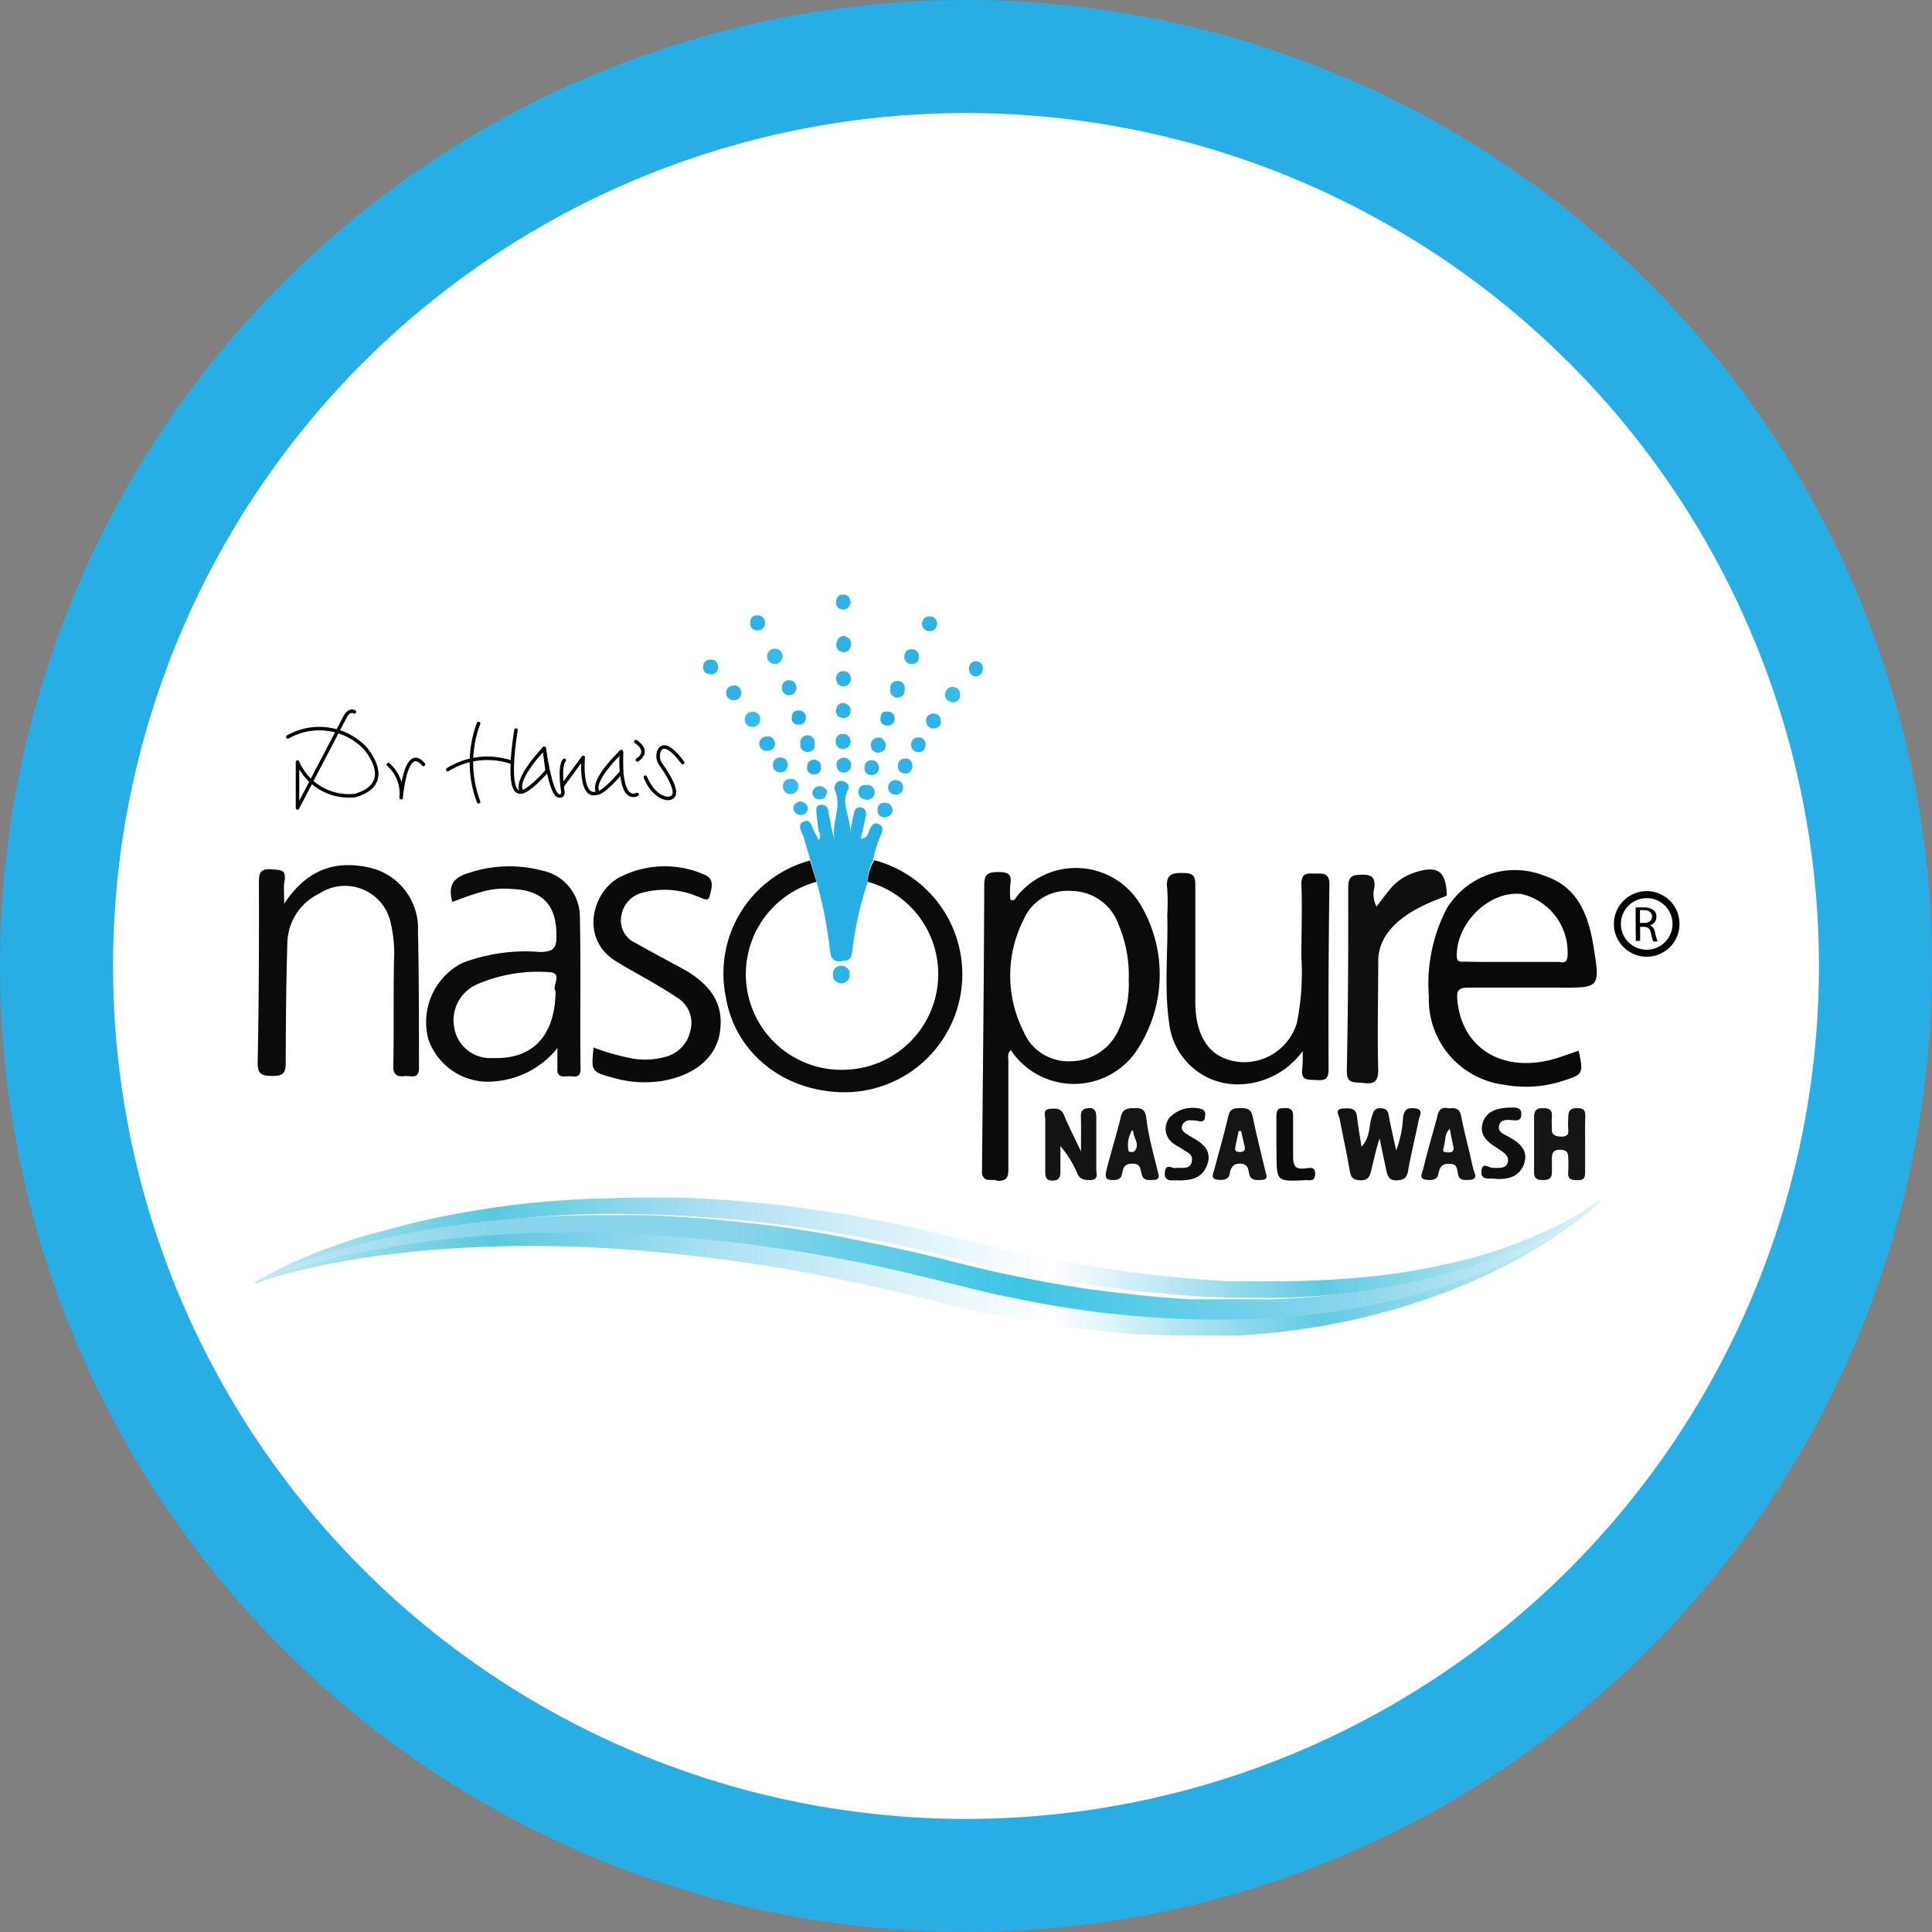 <svg xmlns="http://www.w3.org/2000/svg" xmlns:xlink="http://www.w3.org/1999/xlink" id="bfcb9fa6-3ec1-49e2-8bdb-97b140cc54c4" data-name="Layer 1" viewBox="0 0 137.74 137.74"><rect x="0" y="0" width="137.74" height="137.74" fill="#808080" stroke="none"/><defs><style>.b36666dc-1aa4-4218-8c56-febb6632690e{fill:#28ade4;}.f4dcb257-7f6b-46e8-a209-ffa3c874f956{fill:#fff;}.f4b9f4e8-97e2-42cb-8a37-baa50f195f74{fill:#0b0b0b;}.ea46173a-3727-4f39-a437-574a86076f63{fill:#090909;}.ab3dca5d-f2cc-4338-a21e-d967e230211b{fill:#0a0a0a;}.af130588-1c3a-4aec-bc2d-64a418cd7932{fill:#0f0f0f;}.a6cacce1-50ec-4be6-a77d-8e2909bae61e{fill:#131313;}.bb2ab2ca-c033-43ea-aeac-2d093f2c5f82{fill:#151515;}.ba849c1c-4a61-45c5-8a40-f97c3d8a68d4{fill:#30b2e6;}.f164ed84-5cbe-4e25-90ac-73aedd4bd17b{fill:#37bbec;}.f5613065-9c1b-4876-b2bd-e4f1d150f33c{fill:url(#ae9b801f-304a-4c06-a8c6-37cff143c861);}.a88e5246-e132-447c-873e-0c82c5fd85d7{fill:url(#f58448af-54af-47ae-a8ab-dc79d20d9160);}.b31bfc76-d4b5-4115-b980-7284c9139dfe{fill:url(#b17db190-340f-4a8d-a845-646e843fbc7e);}.be50e383-45bf-4f36-a7b8-19a1459bdc3b,.be5e8336-86da-4002-8da2-e9de653d08a6{fill:none;stroke:#010101;}.be5e8336-86da-4002-8da2-e9de653d08a6{stroke-linecap:round;stroke-linejoin:round;stroke-width:0.25px;}.be50e383-45bf-4f36-a7b8-19a1459bdc3b{stroke-miterlimit:10;stroke-width:0.5px;}.f2cb86bf-cb8b-47c5-aada-2ba5f1fc6fe8{fill:#010101;}</style><linearGradient id="ae9b801f-304a-4c06-a8c6-37cff143c861" x1="166.7" y1="-82.31" x2="263.77" y2="-82.31" gradientTransform="matrix(1, 0, 0, -1, -143.02, 12.87)" gradientUnits="userSpaceOnUse"><stop offset="0" stop-color="#cbebf6"></stop><stop offset="0.18" stop-color="#5ac8df"></stop><stop offset="0.36" stop-color="#b3e3f5"></stop><stop offset="0.59" stop-color="#fff"></stop><stop offset="0.79" stop-color="#61cae4"></stop><stop offset="1" stop-color="#e2f4f9"></stop></linearGradient><linearGradient id="f58448af-54af-47ae-a8ab-dc79d20d9160" x1="166.7" y1="-83.82" x2="263.77" y2="-83.82" xlink:href="#ae9b801f-304a-4c06-a8c6-37cff143c861"></linearGradient><linearGradient id="b17db190-340f-4a8d-a845-646e843fbc7e" x1="166.7" y1="-83.2" x2="263.77" y2="-83.2" gradientTransform="matrix(1, 0, 0, -1, -143.02, 12.87)" gradientUnits="userSpaceOnUse"><stop offset="0" stop-color="#cbebf6"></stop><stop offset="0.18" stop-color="#88d4ea"></stop><stop offset="0.36" stop-color="#88d4ea"></stop><stop offset="0.57" stop-color="#3ec5e5"></stop><stop offset="0.81" stop-color="#8ad5eb"></stop><stop offset="1" stop-color="#e2f4f9"></stop></linearGradient></defs><circle class="b36666dc-1aa4-4218-8c56-febb6632690e" cx="68.87" cy="68.87" r="68.87"></circle><circle class="f4dcb257-7f6b-46e8-a209-ffa3c874f956" cx="68.87" cy="68.87" r="60.81"></circle><path class="f4b9f4e8-97e2-42cb-8a37-baa50f195f74" d="M76.21,90a.55.55,0,0,1-.07-.28c.06-6.8.14-13.61.16-20.42,0-.75.13-1,1-1,.66,0,1,.13.86.87a6.62,6.62,0,0,0,0,1.09c.31.16.36-.1.46-.21a5.37,5.37,0,0,1,8.87.66,9.75,9.75,0,0,1-.12,10A5.4,5.4,0,0,1,78.2,81c-.29.23-.17.54-.18.8,0,2.52,0,5,0,7.56,0,.48,0,.88-.51.94a.61.61,0,0,1-.3,0C76.87,90.17,76.42,90.4,76.21,90ZM86.6,76a9.17,9.17,0,0,0-.72-3.94,3.59,3.59,0,0,0-3.35-2.41,3.42,3.42,0,0,0-3.44,2.08,8.81,8.81,0,0,0,0,7.91,3.46,3.46,0,0,0,3.39,2.15A3.75,3.75,0,0,0,85.9,79.5,7.42,7.42,0,0,0,86.6,76Z" transform="translate(-6.13 -6.13)"></path><path class="ea46173a-3727-4f39-a437-574a86076f63" d="M109.84,70.13a5.66,5.66,0,0,1,6.38-1.57c2.41.78,3.16,2.83,3.52,5.06.48,2.94.45,2.94-2.47,2.92-2.14,0-4.29,0-6.43,0-.74,0-.87.21-.81.89.31,3.38,3.13,5.18,6.74,4.24.64-.17,1.27-.42,1.91-.63.35,1.66.32,1.69-1.16,2.16a8.46,8.46,0,0,1-4.12.27A6.13,6.13,0,0,1,108,77.17a11.66,11.66,0,0,1,1.3-6.32A7.11,7.11,0,0,1,109.84,70.13Zm4,4.58v0c1.12,0,2.25,0,3.38,0,.24,0,.58.17.66-.34a4.27,4.27,0,0,0-3.26-4.5c-2.25-.27-4.65,2-4.63,4.4,0,.5.29.42.58.42C111.71,74.72,112.8,74.71,113.89,74.71Z" transform="translate(-6.13 -6.13)"></path><path class="f4b9f4e8-97e2-42cb-8a37-baa50f195f74" d="M38.38,70.43c-.35-1.24.14-1.78,1.25-2.09a9.11,9.11,0,0,1,5.12-.15,3.36,3.36,0,0,1,2.72,3.21c.08,3.65,0,7.3.05,10.95,0,.72-.5.49-.86.51s-.86.12-.79-.57c0-.39,0-.79,0-1.44a6.36,6.36,0,0,1-4.42,2.37,4.5,4.5,0,0,1-4.78-3,4.73,4.73,0,0,1,2.41-5.43A12.58,12.58,0,0,1,44.61,74c1,0,1.21-.29,1.19-1.21,0-2.14-1-3.19-3.15-3.28a5.8,5.8,0,0,0-2.23.22C39.76,69.91,39.1,70.16,38.38,70.43Zm7.36,6.36c-.31-.35.58-1.3-.45-1.35a11,11,0,0,0-5.18.88,2.8,2.8,0,0,0-1.6,3.06,2.6,2.6,0,0,0,2.75,2.18C44.09,81.67,45.71,80,45.74,76.79Z" transform="translate(-6.13 -6.13)"></path><path class="f4b9f4e8-97e2-42cb-8a37-baa50f195f74" d="M68.47,67.46A8.41,8.41,0,0,1,66.54,84c-4.42.07-8-2.75-8.66-6.78a8.33,8.33,0,0,1,6-9.74L64.34,69a6.82,6.82,0,0,0,2.2,13.39A6.82,6.82,0,0,0,68,69,2.88,2.88,0,0,1,68.47,67.46Z" transform="translate(-6.13 -6.13)"></path><path class="ab3dca5d-f2cc-4338-a21e-d967e230211b" d="M99,81.07a5.74,5.74,0,0,1-4.2,2.35,4.91,4.91,0,0,1-5.31-4.3c-.38-2.58-.07-5.18-.14-7.77a15.61,15.61,0,0,0,0-1.81c-.12-1,.22-1.21,1.17-1.17.73,0,.84.27.83.91,0,2.67,0,5.34,0,8a8.73,8.73,0,0,0,.07,1.35c.3,2,1.38,3.07,3.17,3.22a3.93,3.93,0,0,0,4-2.79,18.18,18.18,0,0,0,.32-4.71c0-1.73.07-3.47,0-5.19,0-.86.48-.75,1-.75s1-.07,1,.77q-.09,6.6-.06,13.21c0,.73-.33.78-.88.74s-1.1.09-1-.78A9.39,9.39,0,0,0,99,81.07Z" transform="translate(-6.13 -6.13)"></path><path class="f4b9f4e8-97e2-42cb-8a37-baa50f195f74" d="M26.39,70.56C28,68.11,30.06,67.42,32.53,68a4.44,4.44,0,0,1,3.4,4.52C36,75.77,36,79,36,82.25c0,.88-.59.55-1,.6s-.85,0-.83-.67c.05-2.52,0-5,.05-7.57A9.3,9.3,0,0,0,34,72a3.33,3.33,0,0,0-5.11-2.16,4,4,0,0,0-2.27,3.41c-.09,2.86-.11,5.72-.12,8.59,0,.67-.08,1-.89,1s-1.13-.09-1.11-1c.09-4.3.1-8.59.09-12.88,0-.72.22-.9.89-.85s1.06,0,.94.81C26.34,69.33,26.39,69.77,26.39,70.56Z" transform="translate(-6.13 -6.13)"></path><path class="ab3dca5d-f2cc-4338-a21e-d967e230211b" d="M48.45,80.81a16.21,16.21,0,0,0,2.9.81,5.41,5.41,0,0,0,2.12-.12,2.43,2.43,0,0,0,1.88-1.89,2.09,2.09,0,0,0-.94-2.35c-.62-.42-1.26-.8-1.91-1.18-.84-.49-1.7-.94-2.52-1.46-2.5-1.6-1.62-4.87.26-5.91a7,7,0,0,1,6.09-.23c.82.3.5,1.08.39,1.55s-.6.07-.9,0A6,6,0,0,0,52,69.76a2,2,0,0,0-1.56,1.6,1.76,1.76,0,0,0,1,2c1.08.61,2.17,1.19,3.26,1.78,2.21,1.19,3.08,2.67,2.74,4.67-.32,1.79-1.84,3-4.13,3.39a8.08,8.08,0,0,1-3.46-.23C48.27,82.54,48.27,82.52,48.45,80.81Z" transform="translate(-6.13 -6.13)"></path><path class="af130588-1c3a-4aec-bc2d-64a418cd7932" d="M104.39,74.64c0,2.59-.07,5.19,0,7.78,0,.92-.39,1-1.07.92s-1.2.11-1.17-.94c.09-4.32.11-8.64.1-13,0-.81.3-.9,1-.91s.92.21.87.9a1.9,1.9,0,0,0,.15,1.38c.31-.42.59-.79.88-1.15a3.77,3.77,0,0,1,1.71-1.24c1.74-.61,2.36-.2,2.42,1.58C109.25,70.14,104.4,71.28,104.39,74.64Z" transform="translate(-6.13 -6.13)"></path><path class="b36666dc-1aa4-4218-8c56-febb6632690e" d="M64.35,69l-.44-1.55c-.16-.53-.32-1.06-.47-1.6-.1-.39-.56-.91,0-1.15s.56.51.81.83l.23.48c.23-.22.09-.45,0-.68-.05-.41-.1-.82-.14-1.23s0-.56.34-.59.47.21.52.49a15.28,15.28,0,0,0,.43,2c-.25-1.2.57-2.38,0-3.59a.61.61,0,0,1,.16-.5.51.51,0,0,1,.63,0,.39.39,0,0,1,.2.48c-.65,1.08.31,2.15.08,3.24l.3-1.48c.05-.29.2-.51.52-.45s.39.33.34.62c-.11.52-.23,1-.36,1.61.57-.05.51-.48.67-.74s.3-.46.62-.3.27.41.18.68a7.94,7.94,0,0,0-.6,1.92A2.88,2.88,0,0,0,68,69a23.87,23.87,0,0,0-1.11,5c-.09.63-.35.61-.86.66s-.66-.27-.72-.7A30.63,30.63,0,0,0,64.35,69Z" transform="translate(-6.13 -6.13)"></path><path class="a6cacce1-50ec-4be6-a77d-8e2909bae61e" d="M103.9,89.53c-.1.4-.18.77-.78.75s-.69-.27-.77-.74c-.21-1.22-.48-2.43-.71-3.64-.06-.28-.39-.7.24-.74.45,0,.92-.12,1,.6s.19,1.31.32,2.12c.64-.68.51-1.47.73-2.13.12-.35.15-.62.62-.61s.55.23.61.62c.13.73.31,1.46.51,2.39a7.71,7.71,0,0,0,.49-2.38c.1-.54.31-.67.81-.63.7.07.37.51.31.82-.24,1.22-.55,2.42-.76,3.64-.09.52-.31.66-.81.68s-.64-.25-.73-.65c-.17-.78-.33-1.55-.49-2.33C104.24,88,104.09,88.79,103.9,89.53Z" transform="translate(-6.13 -6.13)"></path><path class="bb2ab2ca-c033-43ea-aeac-2d093f2c5f82" d="M119.14,87.7c0,.6,0,1.2,0,1.8s0,.79-.64.77-.58-.32-.56-.72,0-.52,0-.79c0-.44-.07-.66-.6-.66s-.58.31-.57.71,0,.6,0,.9c0,.48-.25.55-.64.55s-.64-.09-.63-.56c0-1.31,0-2.63,0-3.94,0-.5.21-.64.67-.63s.63.15.6.59,0,.68,0,1,.29.43.59.44.62,0,.58-.45,0-.67,0-1,.14-.59.58-.58.64.07.63.55C119.13,86.35,119.14,87,119.14,87.7Z" transform="translate(-6.13 -6.13)"></path><path class="a6cacce1-50ec-4be6-a77d-8e2909bae61e" d="M83.19,85.7c0-.46.21-.55.62-.57s.48.34.48.67c0,1.24,0,2.48,0,3.72,0,.28.18.72-.4.74-.38,0-.73,0-.93-.42a7.6,7.6,0,0,0-1.23-2c0,.61,0,1.22,0,1.82,0,.4-.1.63-.56.64s-.52-.28-.52-.64c0-1.24,0-2.48,0-3.72,0-.28-.21-.72.36-.76s.79,0,1,.51c.36.86.8,1.69,1.19,2.54C83.19,87.37,83.22,86.53,83.19,85.7Z" transform="translate(-6.13 -6.13)"></path><path class="bb2ab2ca-c033-43ea-aeac-2d093f2c5f82" d="M88.72,89.83c.08.3-.07.42-.34.42s-.71.1-.84-.35-.07-.82-.7-.81-.64.39-.73.8-.61.4-.93.34-.21-.49-.15-.74c.31-1.23.7-2.45,1-3.7.13-.6.45-.65,1-.66s.72.13.82.65C88,87.14,88.39,88.49,88.72,89.83Zm-1.89-3.1a2,2,0,0,0-.23,1.49.46.46,0,0,0,.4,0c.45-.49-.09-1-.07-1.43,0,0,0,0-.09-.11Z" transform="translate(-6.13 -6.13)"></path><path class="bb2ab2ca-c033-43ea-aeac-2d093f2c5f82" d="M96.4,89.86c.08.22,0,.38-.31.39s-.79.09-.9-.43c-.08-.37-.09-.72-.64-.73s-.68.33-.76.76-.57.43-.9.38c-.48-.07-.25-.46-.19-.71.33-1.27.71-2.53,1-3.81.12-.57.44-.57.88-.58s.75.06.86.61C95.71,87.1,96.07,88.45,96.4,89.86Zm-1.79-3.09-.17,0c-.08.36-.15.73-.23,1.08s.05.41.34.41.38-.16.31-.43-.17-.72-.25-1.09Z" transform="translate(-6.13 -6.13)"></path><path class="bb2ab2ca-c033-43ea-aeac-2d093f2c5f82" d="M109.41,85.15c.5-.05.8,0,.9.59.24,1.25.59,2.48.85,3.72.06.25.4.71-.21.79-.36,0-.8.1-.88-.44s-.13-.7-.66-.71-.66.32-.74.76-.57.43-.91.37c-.5-.08-.23-.48-.18-.71.3-1.24.66-2.46,1-3.7C108.66,85.3,108.88,85,109.41,85.15Zm.08,1.46c-.39.36-.29.85-.42,1.27s0,.39.3.41.46-.12.37-.47-.17-.8-.25-1.21Z" transform="translate(-6.13 -6.13)"></path><path class="af130588-1c3a-4aec-bc2d-64a418cd7932" d="M90,89.39c.49,0,1,.09,1.1-.45s-.31-.63-.61-.84-.45-.26-.66-.42a1.27,1.27,0,0,1-.32-1.87,2.28,2.28,0,0,1,2.37-.58.43.43,0,0,1,.16.48c0,.27-.12.42-.43.35A2.67,2.67,0,0,0,91,86a.57.57,0,0,0-.6.42c-.07.26.12.42.31.55l.38.23c.75.43,1.46.91,1.12,1.93S91,90.32,90,90.28c-.34,0-.9.11-.82-.59S89.79,89.52,90,89.39Z" transform="translate(-6.13 -6.13)"></path><path class="af130588-1c3a-4aec-bc2d-64a418cd7932" d="M112.51,89.39c.48,0,1,.09,1.12-.41s-.39-.73-.76-1c-.73-.43-1.34-1-1-1.89s1.27-1,2.16-1c.32,0,.59.08.56.52s-.32.41-.63.38-.82-.09-.95.37.31.62.63.79c.82.44,1.51,1,1.13,2s-1.34,1.11-2.27,1c-.3,0-.82.09-.75-.55S112.24,89.36,112.51,89.39Z" transform="translate(-6.13 -6.13)"></path><path class="f4b9f4e8-97e2-42cb-8a37-baa50f195f74" d="M97.13,87.67c0-.64,0-1.28,0-1.91s.17-.62.64-.63.56.22.55.61c0,.9,0,1.8,0,2.69,0,.65,0,1.11.86,1,.27,0,.72-.2.71.39s-.39.43-.7.45c-2.05.1-2.05.1-2.05-1.91Z" transform="translate(-6.13 -6.13)"></path><path class="ba849c1c-4a61-45c5-8a40-f97c3d8a68d4" d="M60.11,50c.34,0,.55.21.56.5a.5.5,0,0,1-.54.57.46.46,0,0,1-.51-.48C59.59,50.17,59.84,50,60.11,50Z" transform="translate(-6.13 -6.13)"></path><path class="ba849c1c-4a61-45c5-8a40-f97c3d8a68d4" d="M64.23,59.25a.49.49,0,0,1-.51.49.5.5,0,0,1-.53-.58.52.52,0,1,1,1,.09Z" transform="translate(-6.13 -6.13)"></path><path class="ba849c1c-4a61-45c5-8a40-f97c3d8a68d4" d="M56.91,54.21c-.37,0-.59-.11-.64-.42a.5.5,0,0,1,.47-.63.49.49,0,0,1,.57.4v0A.52.52,0,0,1,56.91,54.21Z" transform="translate(-6.13 -6.13)"></path><path class="ba849c1c-4a61-45c5-8a40-f97c3d8a68d4" d="M70.73,61.28c-.38,0-.6-.22-.58-.57a.49.49,0,0,1,.48-.5h0a.47.47,0,0,1,.54.45A.52.52,0,0,1,70.73,61.28Z" transform="translate(-6.13 -6.13)"></path><path class="ba849c1c-4a61-45c5-8a40-f97c3d8a68d4" d="M66.78,59a.54.54,0,0,1-.51.52.5.5,0,0,1-.55-.56.46.46,0,0,1,.43-.5h0C66.58,58.43,66.73,58.66,66.78,59Z" transform="translate(-6.13 -6.13)"></path><path class="ba849c1c-4a61-45c5-8a40-f97c3d8a68d4" d="M69.77,63.85a.52.52,0,0,1-.46.53.47.47,0,0,1-.61-.47.46.46,0,0,1,.37-.54h.06C69.48,63.31,69.68,63.5,69.77,63.85Z" transform="translate(-6.13 -6.13)"></path><path class="ba849c1c-4a61-45c5-8a40-f97c3d8a68d4" d="M70,62.78a.51.51,0,0,1-.55-.45.54.54,0,0,1,1.07-.14v.11A.5.5,0,0,1,70,62.78Z" transform="translate(-6.13 -6.13)"></path><path class="ba849c1c-4a61-45c5-8a40-f97c3d8a68d4" d="M67.33,62.58c0-.3.2-.49.51-.48a.53.53,0,1,1-.1,1A.48.48,0,0,1,67.33,62.58Z" transform="translate(-6.13 -6.13)"></path><path class="ba849c1c-4a61-45c5-8a40-f97c3d8a68d4" d="M66.24,60.15a.53.53,0,0,1,.57.54.49.49,0,0,1-.46.51h0a.47.47,0,0,1-.56-.42C65.7,60.42,65.9,60.22,66.24,60.15Z" transform="translate(-6.13 -6.13)"></path><path class="ba849c1c-4a61-45c5-8a40-f97c3d8a68d4" d="M66.78,49.1c-.09.33-.29.54-.64.48a.5.5,0,0,1-.4-.58.47.47,0,0,1,.5-.48C66.6,48.53,66.75,48.76,66.78,49.1Z" transform="translate(-6.13 -6.13)"></path><path class="ba849c1c-4a61-45c5-8a40-f97c3d8a68d4" d="M66.29,51.46c.35.11.58.3.5.65a.52.52,0,1,1-1-.2A.55.55,0,0,1,66.29,51.46Z" transform="translate(-6.13 -6.13)"></path><path class="ba849c1c-4a61-45c5-8a40-f97c3d8a68d4" d="M75.67,54.35a.52.52,0,0,1-.44-.64.47.47,0,0,1,.49-.44h0a.48.48,0,0,1,.48.5v0A.53.53,0,0,1,75.67,54.35Z" transform="translate(-6.13 -6.13)"></path><path class="ba849c1c-4a61-45c5-8a40-f97c3d8a68d4" d="M66.23,55.06a.5.5,0,0,1-.48-.54.49.49,0,0,1,.56-.54.51.51,0,0,1,.48.52h0A.53.53,0,0,1,66.23,55.06Z" transform="translate(-6.13 -6.13)"></path><path class="ba849c1c-4a61-45c5-8a40-f97c3d8a68d4" d="M62.92,55.17c-.06.33-.24.56-.6.52a.48.48,0,0,1-.43-.55.46.46,0,0,1,.46-.51C62.72,54.61,62.87,54.84,62.92,55.17Z" transform="translate(-6.13 -6.13)"></path><path class="ba849c1c-4a61-45c5-8a40-f97c3d8a68d4" d="M58.5,55a.48.48,0,0,1,.47.51.49.49,0,0,1-.57.53.5.5,0,0,1-.5-.51h0C57.9,55.22,58.13,55,58.5,55Z" transform="translate(-6.13 -6.13)"></path><path class="ba849c1c-4a61-45c5-8a40-f97c3d8a68d4" d="M66.3,56.25c.31.09.53.28.46.64a.46.46,0,0,1-.55.42.48.48,0,0,1-.46-.62A.49.49,0,0,1,66.3,56.25Z" transform="translate(-6.13 -6.13)"></path><path class="ba849c1c-4a61-45c5-8a40-f97c3d8a68d4" d="M61.39,59.11c0,.3-.17.51-.48.53a.51.51,0,1,1-.14-1C61.13,58.58,61.31,58.8,61.39,59.11Z" transform="translate(-6.13 -6.13)"></path><path class="ba849c1c-4a61-45c5-8a40-f97c3d8a68d4" d="M69.29,59.18c0,.37-.2.6-.56.61a.49.49,0,0,1-.5-.49.49.49,0,0,1,.42-.57C69,58.65,69.18,58.9,69.29,59.18Z" transform="translate(-6.13 -6.13)"></path><path class="ba849c1c-4a61-45c5-8a40-f97c3d8a68d4" d="M72.12,59.16c0,.36-.16.59-.51.59a.48.48,0,0,1-.51-.46v0a.48.48,0,0,1,.52-.58A.47.47,0,0,1,72.12,59.16Z" transform="translate(-6.13 -6.13)"></path><path class="ba849c1c-4a61-45c5-8a40-f97c3d8a68d4" d="M68.81,60.88c-.07.33-.24.54-.61.5a.45.45,0,0,1-.43-.53.47.47,0,0,1,.46-.52C68.58,60.32,68.76,60.54,68.81,60.88Z" transform="translate(-6.13 -6.13)"></path><path class="f164ed84-5cbe-4e25-90ac-73aedd4bd17b" d="M74,56.2c-.32-.08-.54-.27-.49-.61a.52.52,0,0,1,.63-.47.5.5,0,0,1,.44.55A.52.52,0,0,1,74,56.2Z" transform="translate(-6.13 -6.13)"></path><path class="ba849c1c-4a61-45c5-8a40-f97c3d8a68d4" d="M61.77,61.19a.49.49,0,0,1-.53-.45.5.5,0,0,1,.51-.6.5.5,0,0,1,.54.57A.5.5,0,0,1,61.77,61.19Z" transform="translate(-6.13 -6.13)"></path><path class="ba849c1c-4a61-45c5-8a40-f97c3d8a68d4" d="M72.64,57c.34,0,.57.19.57.55a.47.47,0,0,1-.48.51.5.5,0,0,1-.56-.42h0C72.09,57.24,72.32,57.06,72.64,57Z" transform="translate(-6.13 -6.13)"></path><path class="f164ed84-5cbe-4e25-90ac-73aedd4bd17b" d="M60.33,57.4a.55.55,0,0,1-.57.56.51.51,0,0,1-.52-.51v-.09a.51.51,0,0,1,.51-.48A.52.52,0,0,1,60.33,57.4Z" transform="translate(-6.13 -6.13)"></path><path class="ba849c1c-4a61-45c5-8a40-f97c3d8a68d4" d="M69.59,55.17a.5.5,0,0,1,.51-.49.5.5,0,0,1,.53.58.52.52,0,1,1-1-.09Z" transform="translate(-6.13 -6.13)"></path><path class="ba849c1c-4a61-45c5-8a40-f97c3d8a68d4" d="M71.65,53a.47.47,0,0,1-.52.46.48.48,0,0,1-.52-.56.48.48,0,0,1,.49-.48h0A.51.51,0,0,1,71.65,53Z" transform="translate(-6.13 -6.13)"></path><path class="ba849c1c-4a61-45c5-8a40-f97c3d8a68d4" d="M71.86,50.57c.06-.33.24-.5.54-.49a.49.49,0,0,1,.53.57.5.5,0,0,1-.52.48h0a.53.53,0,0,1-.55-.5Z" transform="translate(-6.13 -6.13)"></path><path class="ba849c1c-4a61-45c5-8a40-f97c3d8a68d4" d="M63.2,63.26c.32.08.55.25.52.62a.53.53,0,0,1-1,0v0C62.63,63.5,62.87,63.34,63.2,63.26Z" transform="translate(-6.13 -6.13)"></path><path class="ba849c1c-4a61-45c5-8a40-f97c3d8a68d4" d="M65.09,62.44c0,.46-.19.67-.52.68a.51.51,0,0,1-.53-.48h0a.54.54,0,0,1,1-.19Z" transform="translate(-6.13 -6.13)"></path><path class="f164ed84-5cbe-4e25-90ac-73aedd4bd17b" d="M61.93,52.93c-.07.34-.25.56-.6.53a.51.51,0,0,1-.5-.5.54.54,0,0,1,.47-.58h.07C61.71,52.37,61.89,52.61,61.93,52.93Z" transform="translate(-6.13 -6.13)"></path><path class="f164ed84-5cbe-4e25-90ac-73aedd4bd17b" d="M63.05,62.12c0,.4-.22.61-.56.62a.5.5,0,0,1-.53-.46.51.51,0,0,1,.48-.62C62.8,61.61,63,61.87,63.05,62.12Z" transform="translate(-6.13 -6.13)"></path><path class="b36666dc-1aa4-4218-8c56-febb6632690e" d="M64.19,60.29a.5.5,0,0,1,.47.54.46.46,0,0,1-.47.51.47.47,0,0,1-.51-.58A.49.49,0,0,1,64.19,60.29Z" transform="translate(-6.13 -6.13)"></path><path class="b36666dc-1aa4-4218-8c56-febb6632690e" d="M69.24,56.86c.43,0,.63.11.66.42a.47.47,0,0,1-.51.57.45.45,0,0,1-.49-.49C68.9,57.05,69.06,56.89,69.24,56.86Z" transform="translate(-6.13 -6.13)"></path><path class="b36666dc-1aa4-4218-8c56-febb6632690e" d="M63.58,57.35a.47.47,0,0,1-.53.44.44.44,0,0,1-.47-.5c0-.37.21-.54.58-.5A.48.48,0,0,1,63.58,57.35Z" transform="translate(-6.13 -6.13)"></path><path class="ba849c1c-4a61-45c5-8a40-f97c3d8a68d4" d="M66.11,76.25c-.39-.07-.61-.27-.6-.67a.56.56,0,0,1,.55-.59.58.58,0,0,1,.65.6C66.73,76,66.47,76.18,66.11,76.25Z" transform="translate(-6.13 -6.13)"></path><path class="f5613065-9c1b-4876-b2bd-e4f1d150f33c" d="M24.43,97.47a32.4,32.4,0,0,1,5.63-2.55C31,94.57,32,94.26,33,94s2-.55,3-.78c2-.46,4.05-.82,6.1-1.1s4.12-.43,6.19-.53c1,0,2.07-.07,3.11-.08H53l1.56,0c2.07.07,4.13.22,6.19.43s4.11.51,6.16.86,4.06.78,6.07,1.26l3,.73,1.47.34,1.48.32,1.48.31,1.48.28,3,.51c2,.31,4,.56,6,.73,1,.08,2,.15,3,.2l.75,0,.75,0,1.51,0c2,0,4-.08,6-.25a45.94,45.94,0,0,0,6-.9c1-.21,2-.45,2.93-.73s1.92-.62,2.86-1,1.86-.78,2.76-1.24a17.08,17.08,0,0,0,2.58-1.6h0a.08.08,0,1,1,.1.12,11.37,11.37,0,0,1-1.22.95q-.63.44-1.29.84a28,28,0,0,1-2.72,1.41,36.14,36.14,0,0,1-5.79,2,52,52,0,0,1-12.16,1.58c-2,0-4.1,0-6.14-.16s-4.08-.35-6.1-.64-4-.64-6-1l-1.5-.31-1.5-.35-3-.72a96.68,96.68,0,0,0-24.25-2.8A75.36,75.36,0,0,0,36.16,94a58.45,58.45,0,0,0-5.95,1.42c-1,.29-1.94.61-2.9,1a28.75,28.75,0,0,0-2.8,1.2.08.08,0,0,1-.11,0,.07.07,0,0,1,0-.1Z" transform="translate(-6.13 -6.13)"></path><path class="a88e5246-e132-447c-873e-0c82c5fd85d7" d="M24.44,97.46a33.75,33.75,0,0,1,5.89-1.91c1-.25,2-.45,3-.64s2-.34,3.07-.48c2.06-.26,4.12-.44,6.2-.54,1-.06,2.07-.07,3.11-.08s2.07,0,3.11,0,2.07.06,3.11.12,2.07.15,3.1.24c2.06.19,4.12.44,6.17.73s4.1.66,6.13,1.09,4,.88,6.06,1.4l1.49.38.73.19.73.17.73.17.74.16.73.16.74.15,1.48.28,1.49.24c1,.15,2,.29,3,.4a60.56,60.56,0,0,0,12,.18,50.79,50.79,0,0,0,11.8-2.46c1-.32,1.9-.67,2.84-1.06s1.85-.82,2.76-1.27,1.8-.94,2.67-1.47a24,24,0,0,0,2.53-1.72h0A.08.08,0,0,1,120,92a23.45,23.45,0,0,1-2.43,1.91c-.84.59-1.72,1.13-2.61,1.64a41.08,41.08,0,0,1-5.57,2.64,48.83,48.83,0,0,1-12,2.9c-1,.11-2,.21-3.07.26l-.39,0h-.38l-.77,0-1.54,0c-1,0-2.06,0-3.09-.07-.51,0-1,0-1.53-.09l-.77-.06-.77-.07A75.31,75.31,0,0,1,73,98.94q-6-1.53-12-2.53c-2-.32-4.05-.6-6.09-.82s-4.08-.39-6.12-.5a88.28,88.28,0,0,0-12.28.19c-2,.18-4.08.44-6.09.81-1,.18-2,.39-3,.64a27.74,27.74,0,0,0-3,.88.09.09,0,0,1-.1,0,.07.07,0,0,1,0-.1Z" transform="translate(-6.13 -6.13)"></path><path class="b31bfc76-d4b5-4115-b980-7284c9139dfe" d="M24.47,97.46a34,34,0,0,1,5.74-2.19c1-.29,2-.54,3-.78s2-.43,3-.62q3-.54,6.11-.82c2-.18,4.11-.27,6.17-.29,1,0,2,0,3.08,0s2.06.07,3.09.13c2.05.12,4.1.33,6.14.58s4.08.59,6.1,1,4,.82,6,1.31l1.49.38,1.48.36q1.48.36,3,.66c2,.41,4,.75,6,1s4,.46,6.05.58l.75,0,.76,0c.51,0,1,0,1.52,0,1,0,2,0,3,0a58.36,58.36,0,0,0,6.05-.55A48.19,48.19,0,0,0,109,97c1-.26,1.94-.57,2.9-.9s1.9-.72,2.83-1.13a30.16,30.16,0,0,0,2.73-1.36A20.36,20.36,0,0,0,120,92a13.62,13.62,0,0,1-1.18,1c-.41.31-.83.6-1.26.89-.86.56-1.75,1.07-2.66,1.55a39.49,39.49,0,0,1-5.71,2.37,49.06,49.06,0,0,1-6,1.51l-1.53.26q-.77.12-1.53.21c-1,.12-2,.22-3.08.29a60.88,60.88,0,0,1-6.19.1c-2.07-.07-4.12-.23-6.18-.47s-4.08-.59-6.1-1c-1-.2-2-.42-3-.66L74,97.65l-1.49-.36A110.5,110.5,0,0,0,48.48,94c-1,0-2,0-3,0s-2,.06-3,.11c-2,.1-4,.28-6.07.55s-4,.62-6,1.06c-1,.22-2,.48-3,.77A28.94,28.94,0,0,0,24.47,97.46Z" transform="translate(-6.13 -6.13)"></path><path class="be5e8336-86da-4002-8da2-e9de653d08a6" d="M26.65,58.67a4.54,4.54,0,0,1,5.47.75s2.35,2.56-.69,3.43a4,4,0,0,1-4.09-2.39v3.27l3.38-6.47s.28-.59.68-.38" transform="translate(-6.13 -6.13)"></path><path class="be5e8336-86da-4002-8da2-e9de653d08a6" d="M33.82,60.64A2.76,2.76,0,0,1,34.73,63s.31-3.9,1.59-2.37" transform="translate(-6.13 -6.13)"></path><path class="be5e8336-86da-4002-8da2-e9de653d08a6" d="M40.25,57.71a7.89,7.89,0,0,0,0,5.58" transform="translate(-6.13 -6.13)"></path><path class="be5e8336-86da-4002-8da2-e9de653d08a6" d="M38.05,61a5.35,5.35,0,0,1,4.5-.54" transform="translate(-6.13 -6.13)"></path><path class="be5e8336-86da-4002-8da2-e9de653d08a6" d="M42.92,58.18s-.84,4.78.42,4.4" transform="translate(-6.13 -6.13)"></path><path class="be5e8336-86da-4002-8da2-e9de653d08a6" d="M44.93,59.48s-2.24,2.31-1.58,3.11c0,0,.52-.07,1.79-1.5Z" transform="translate(-6.13 -6.13)"></path><path class="be5e8336-86da-4002-8da2-e9de653d08a6" d="M50.43,59.71s-2.3,2.16-1.64,2.95c0,0,.37,0,1.64-1.47Z" transform="translate(-6.13 -6.13)"></path><path class="be5e8336-86da-4002-8da2-e9de653d08a6" d="M44.93,59.48s.43,3.18,1,3.38c0,0,.43.16.31-.42,0,0-.26-1.66.12-2.11" transform="translate(-6.13 -6.13)"></path><path class="be5e8336-86da-4002-8da2-e9de653d08a6" d="M46.24,62.13l1.47-2s-.29,3.1,1.08,2.51" transform="translate(-6.13 -6.13)"></path><path class="be5e8336-86da-4002-8da2-e9de653d08a6" d="M51.56,62.77c-1.36.59-1.13-3-1.13-3" transform="translate(-6.13 -6.13)"></path><path class="be5e8336-86da-4002-8da2-e9de653d08a6" d="M54.8,60.5s-1.15-1.67-1.64-.92a1,1,0,0,0,.05,1c.56.78,1.68,2.53.44,2.47,0,0-.91-.08-1.51-1.51" transform="translate(-6.13 -6.13)"></path><path class="be5e8336-86da-4002-8da2-e9de653d08a6" d="M51.46,59s1.08.65.11,1.31" transform="translate(-6.13 -6.13)"></path><circle class="be50e383-45bf-4f36-a7b8-19a1459bdc3b" cx="117.4" cy="65.87" r="2.09"></circle><path class="f2cb86bf-cb8b-47c5-aada-2ba5f1fc6fe8" d="M122.74,70.83a4,4,0,0,1,.6,0,1,1,0,0,1,.69.2.58.58,0,0,1,.19.46.62.62,0,0,1-.45.61h0a.63.63,0,0,1,.35.49,3.82,3.82,0,0,0,.19.66H124a2.38,2.38,0,0,1-.16-.58c-.08-.33-.2-.45-.49-.46h-.29v1h-.31Zm.31,1.1h.32c.33,0,.54-.18.54-.46s-.23-.44-.55-.45a1.55,1.55,0,0,0-.31,0Z" transform="translate(-6.13 -6.13)"></path></svg>